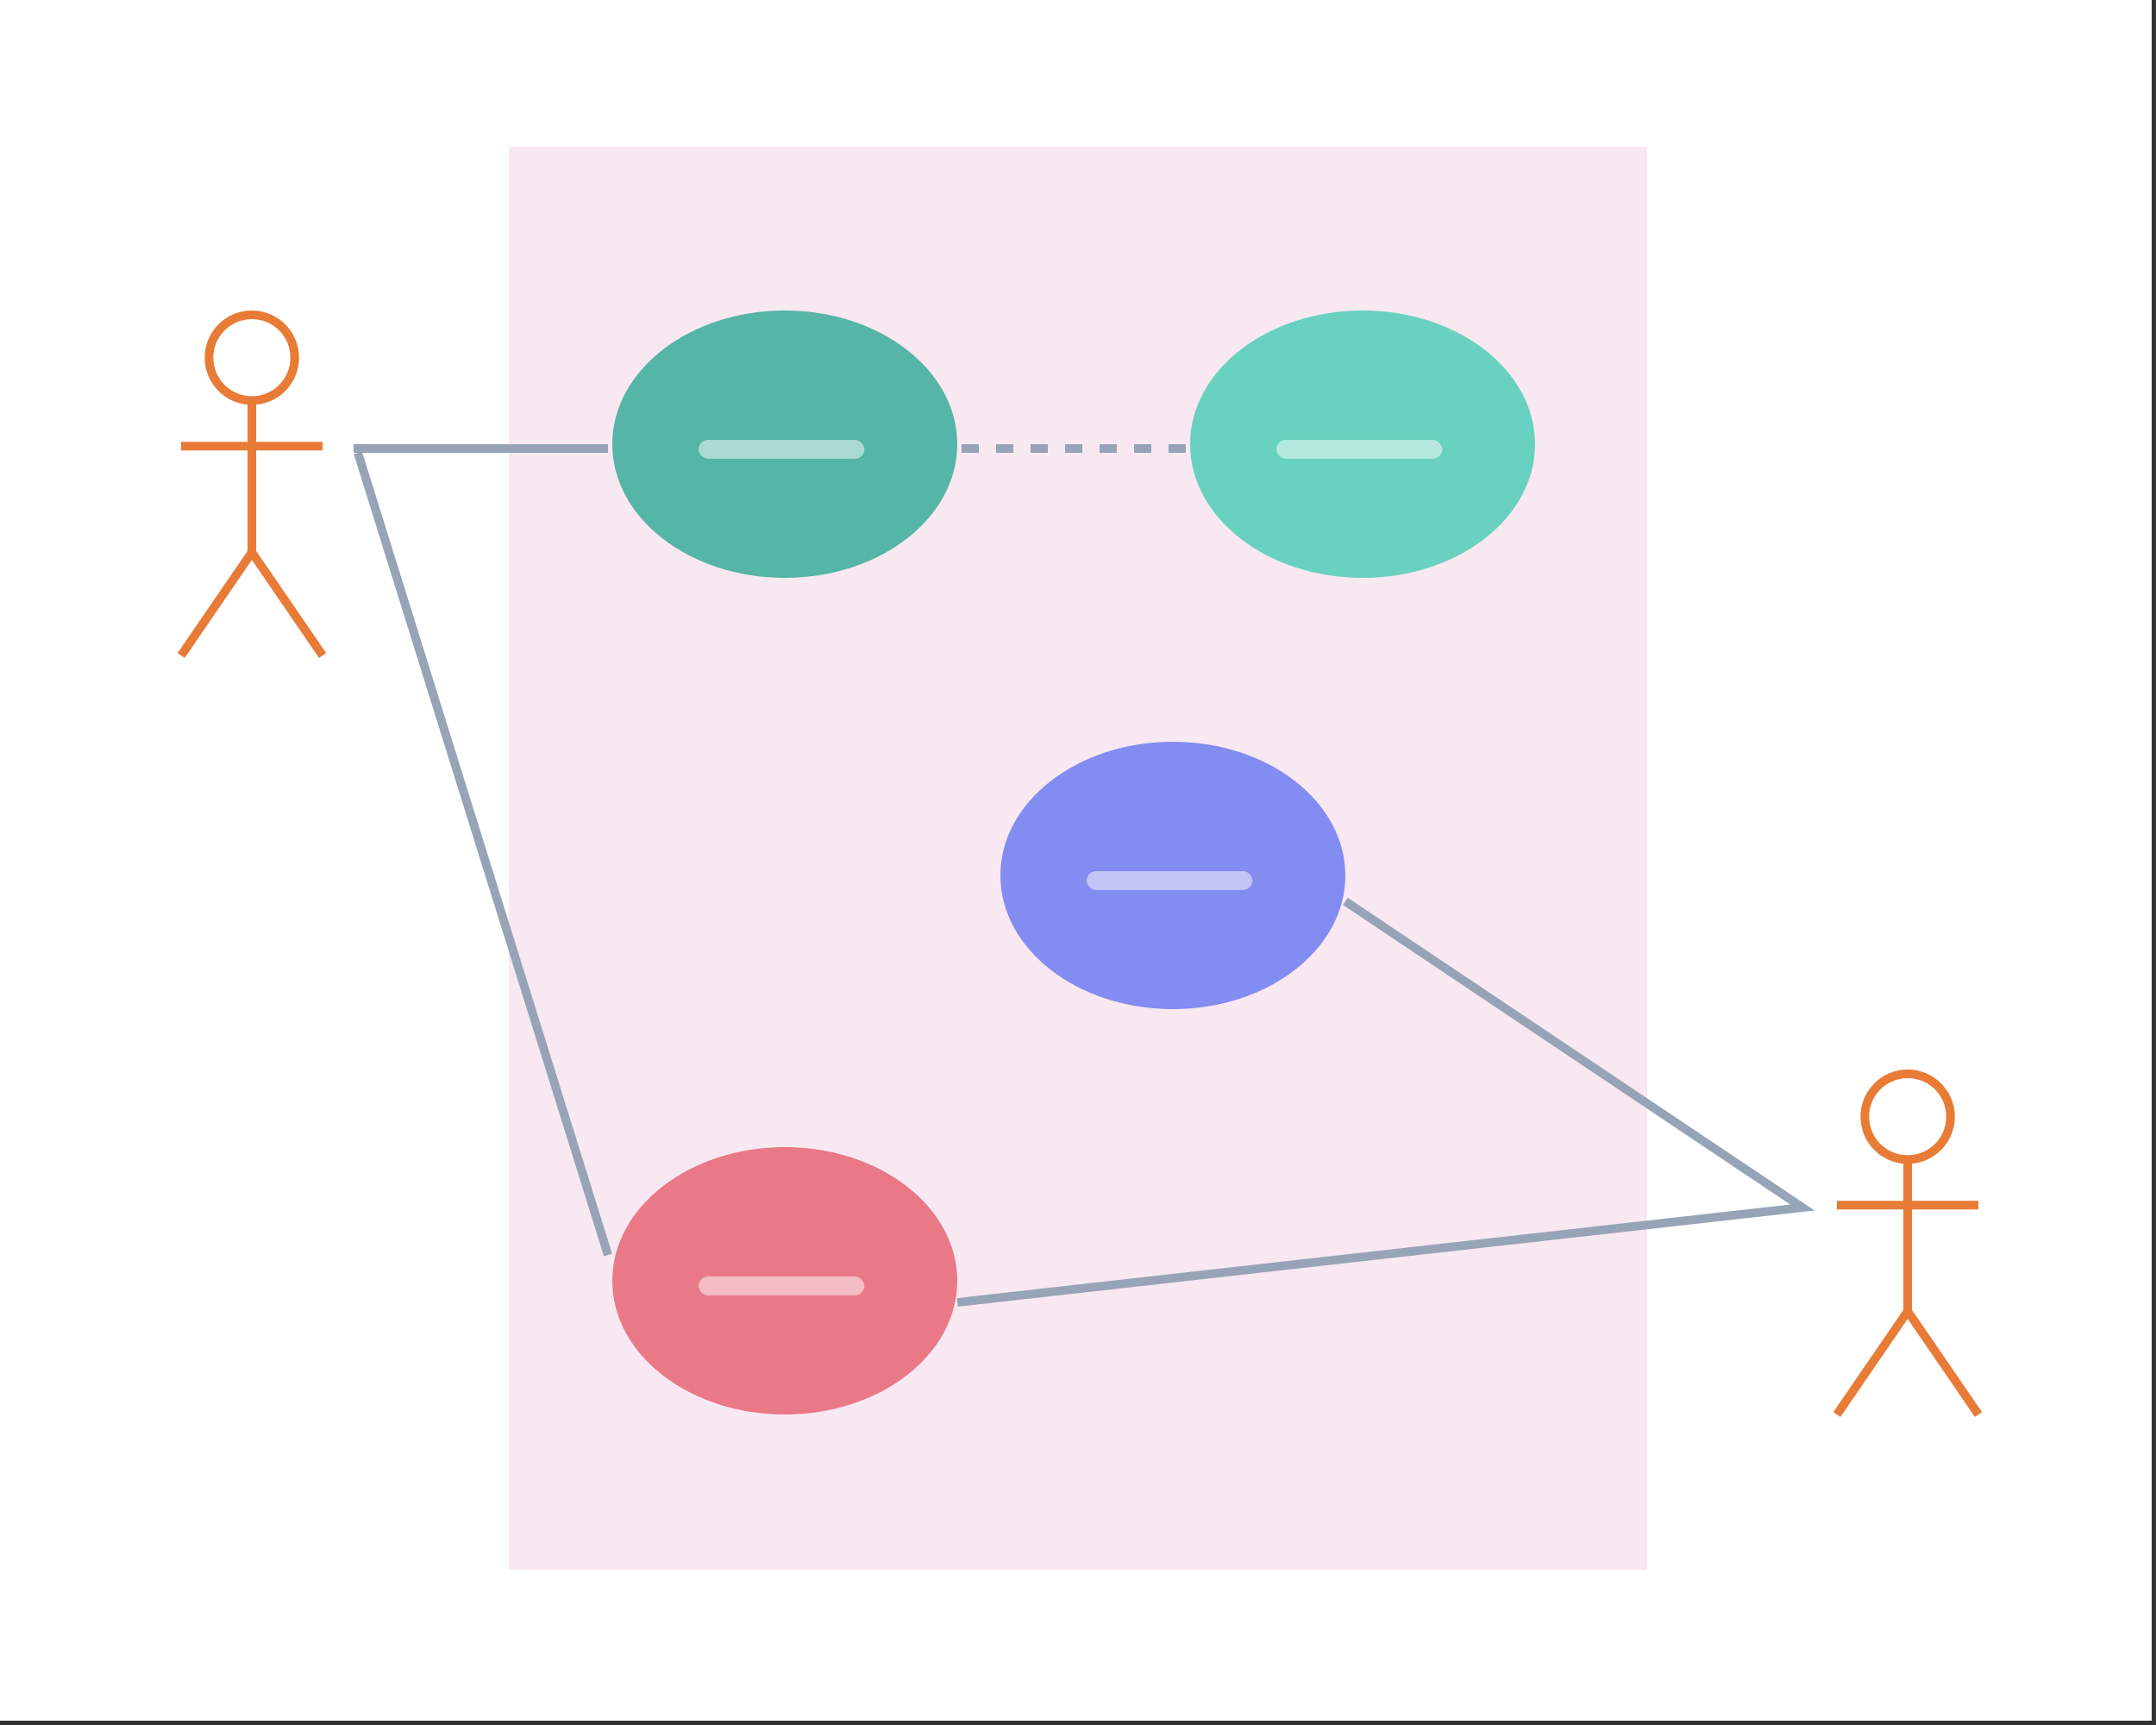 <svg width="250" height="200" viewBox="0 0 250 200" fill="none" xmlns="http://www.w3.org/2000/svg">
<rect x="0" y="0" width="250" height="200" fill="#333333" stroke="none"/>
<rect width="249.5" height="199.5" fill="white"/>
<rect x="59" y="17" width="132" height="165" fill="#F8E8F2"/>
<ellipse cx="91" cy="51.5" rx="20" ry="15.5" fill="#55B5A6"/>
<rect opacity="0.5" x="81" y="51" width="19.231" height="2.185" rx="1.093" fill="white"/>
<path d="M111.5 52H137.5" stroke="#97A3B6" stroke-dasharray="2 2"/>
<ellipse cx="158" cy="51.5" rx="20" ry="15.5" fill="#68D1BF"/>
<rect opacity="0.5" x="148" y="51" width="19.231" height="2.185" rx="1.093" fill="white"/>
<ellipse cx="136" cy="101.5" rx="20" ry="15.5" fill="#838CF1"/>
<rect opacity="0.5" x="126" y="101" width="19.231" height="2.185" rx="1.093" fill="white"/>
<ellipse cx="91" cy="148.5" rx="20" ry="15.5" fill="#E97987"/>
<rect opacity="0.5" x="81" y="148" width="19.231" height="2.185" rx="1.093" fill="white"/>
<circle cx="29.205" cy="41.47" r="4.97" stroke="#E87B35"/>
<path d="M29.205 46.598V64.034M29.205 64.034L21 76M29.205 64.034L37.41 76M21 51.727H37.41" stroke="#E87B35"/>
<circle cx="221.205" cy="129.47" r="4.97" stroke="#E87B35"/>
<path d="M221.205 134.598V152.034M221.205 152.034L213 164M221.205 152.034L229.41 164M213 139.726H229.41" stroke="#E87B35"/>
<path d="M41 52H70.5" stroke="#97A3B6"/>
<path d="M41.5 52.5L70.5 145.5" stroke="#97A3B6"/>
<path d="M111 151L209 140L156 104.5" stroke="#97A3B6"/>
</svg>
